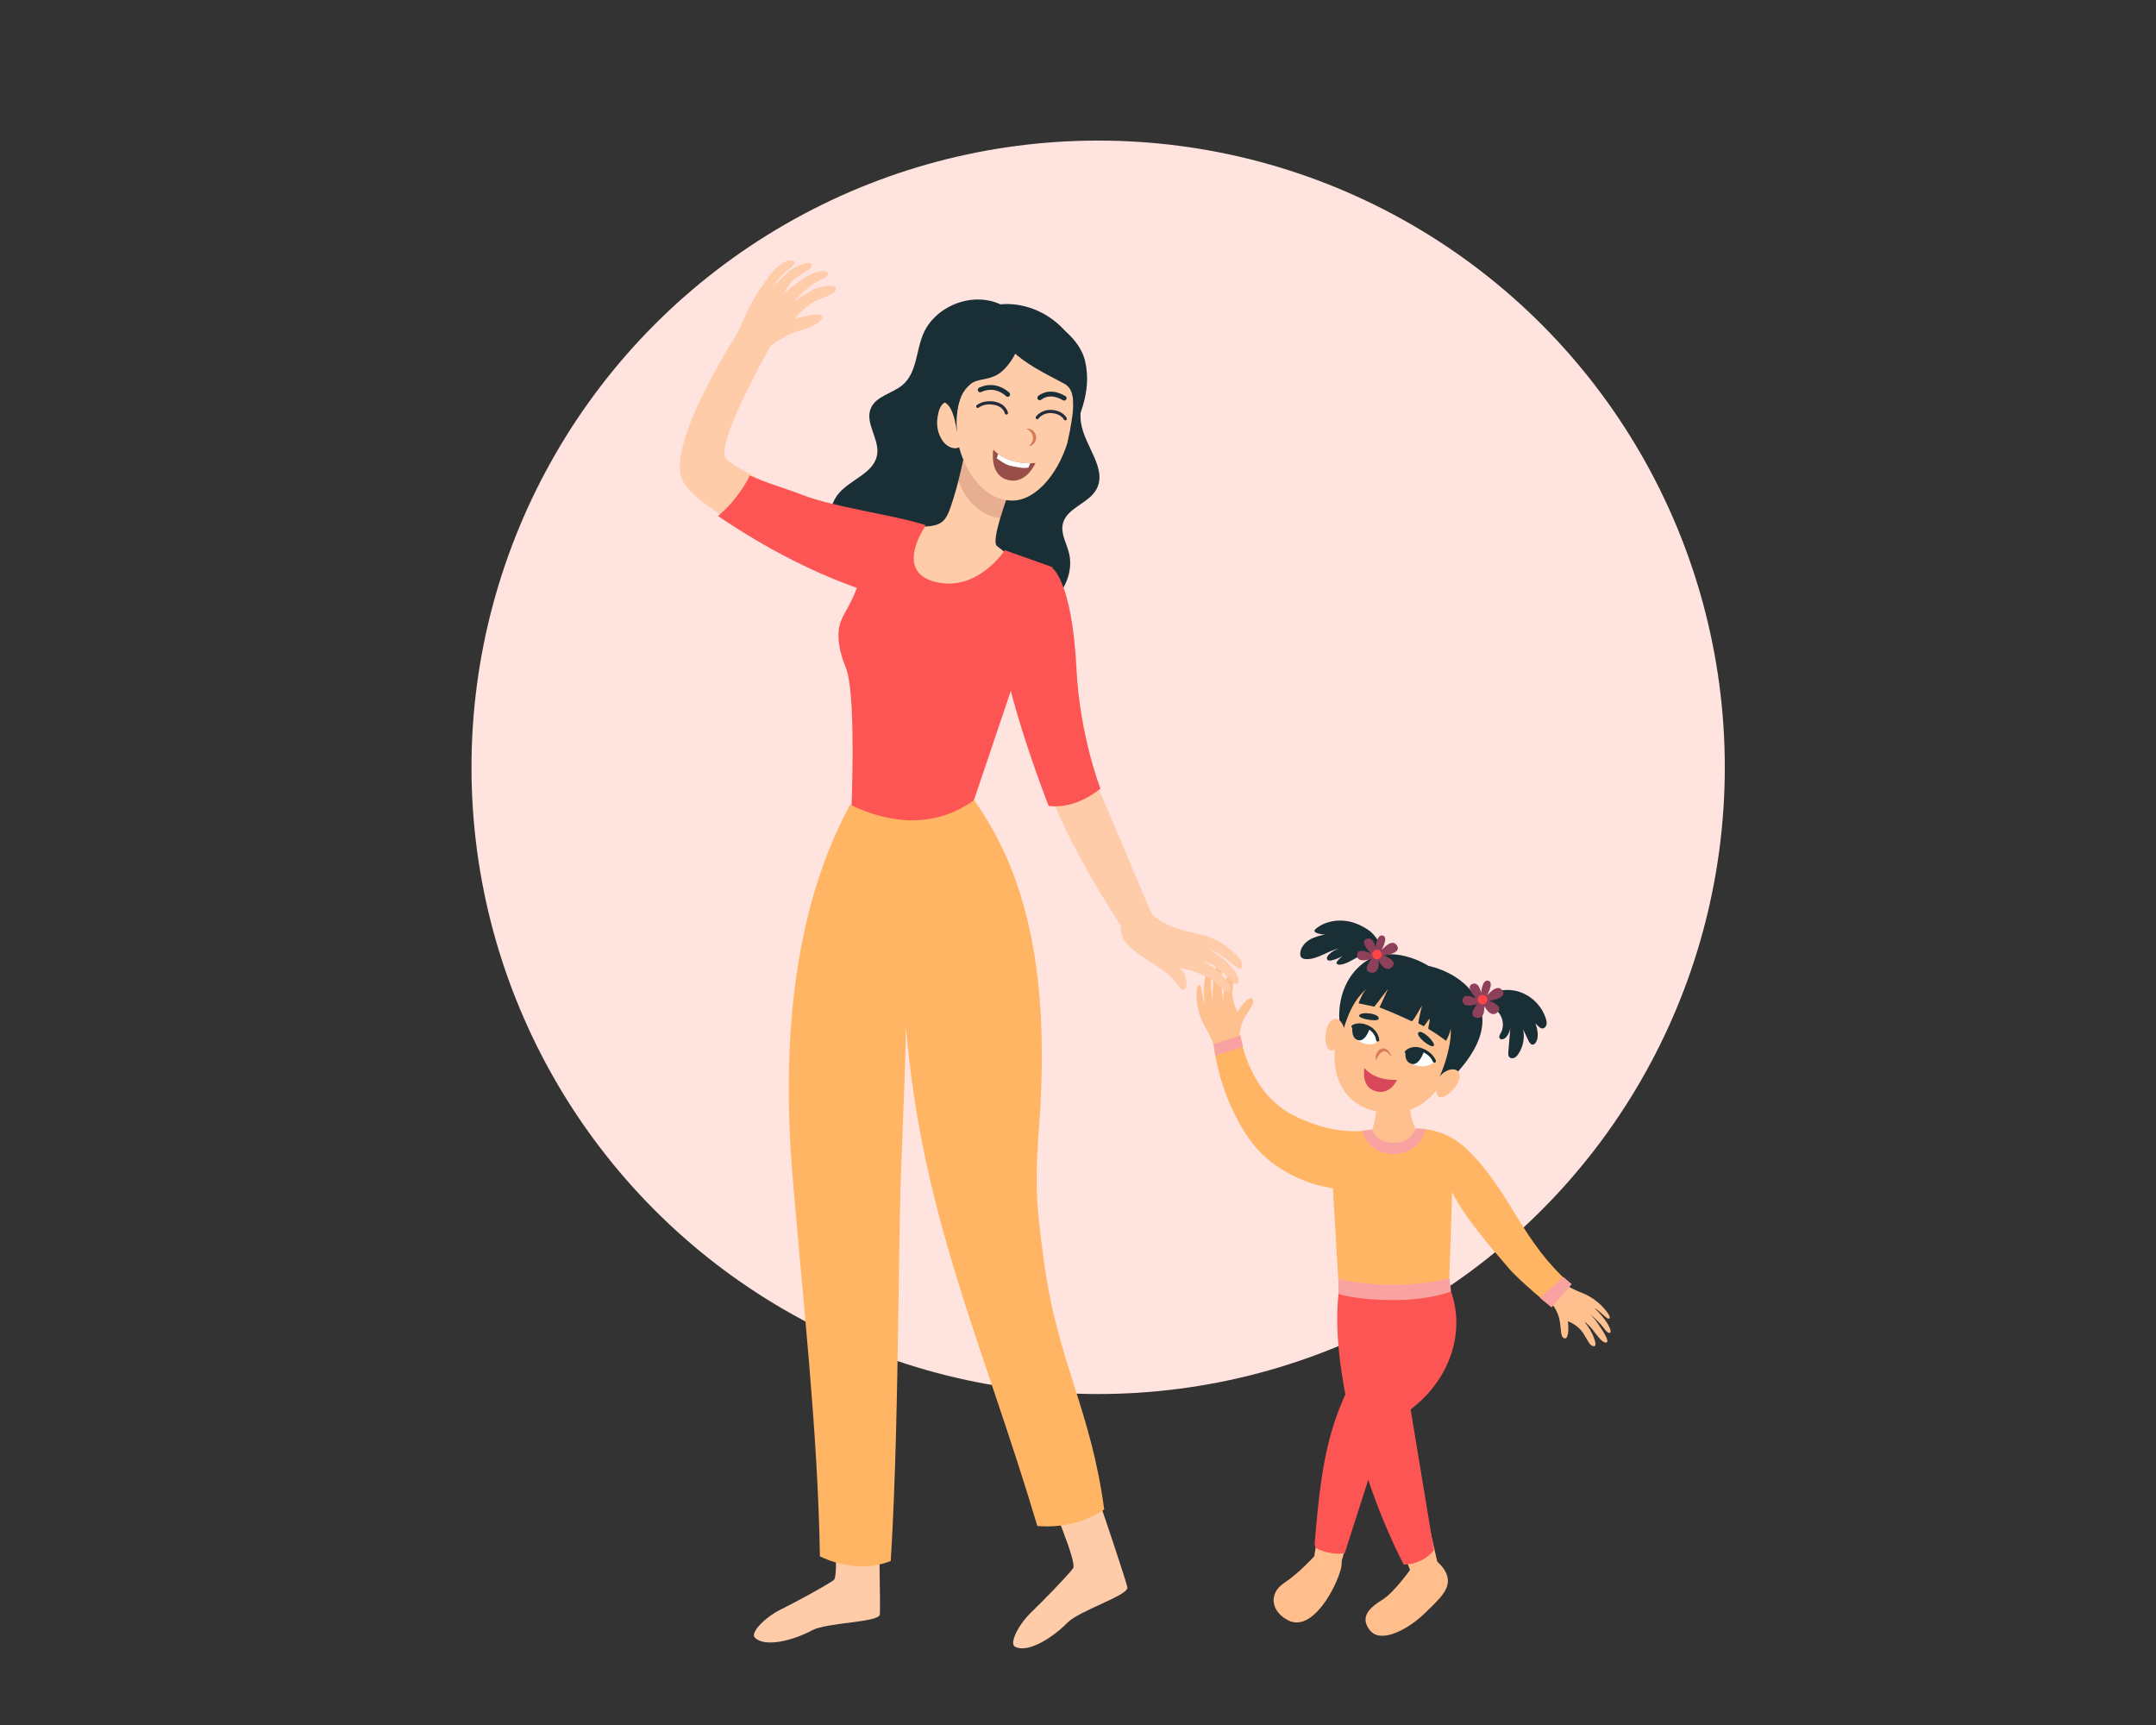 <?xml version="1.0" encoding="iso-8859-1"?>
<!-- Generator: Adobe Illustrator 22.1.0, SVG Export Plug-In . SVG Version: 6.00 Build 0)  -->
<svg version="1.0" id="Layer_1" xmlns="http://www.w3.org/2000/svg" xmlns:xlink="http://www.w3.org/1999/xlink" x="0px" y="0px"
	 viewBox="0 0 340 272" enable-background="new 0 0 340 272" xml:space="preserve">
<rect x="0" y="0" width="340" height="272" fill="#333333" stroke="none"/>
<g>
	<g>
		<circle fill="#FFE3DE" cx="173.177" cy="120.989" r="98.823"/>
		<g>
			<g>
				<path fill="#1A2E35" d="M239.12,156.258c2.186,0.518,4.036,2.266,4.677,4.418c0.092,0.31,0.161,0.643,0.07,0.953
					c-0.091,0.31-0.39,0.58-0.71,0.535c-0.203-0.029-0.369-0.171-0.523-0.308c-0.378-0.337-0.783-0.724-0.827-1.229
					c0.321,0.609,0.54,1.272,0.646,1.952c0.098,0.633,0.084,1.331-0.295,1.848c-0.097,0.132-0.226,0.254-0.388,0.282
					c-0.344,0.058-0.591-0.313-0.74-0.629c-0.275-0.583-0.55-1.167-0.825-1.751c0.268,1.32-0.012,2.742-0.76,3.862
					c-0.161,0.241-0.352,0.476-0.613,0.6c-0.261,0.125-0.608,0.11-0.805-0.102c-0.199-0.215-0.187-0.546-0.163-0.838
					c0.117-1.411,0.235-2.822,0.352-4.233c0,0.673-0.235,1.343-0.655,1.869c-0.273,0.342-0.878,0.587-1.083,0.2
					c-0.134-0.253,0.05-0.548,0.191-0.797c0.717-1.269,0.236-3.071-1.018-3.814s-3.066-0.3-3.834,0.938
					c0.883-1.42,1.354-2.444,2.931-3.227C236.089,156.124,237.66,155.912,239.12,156.258z"/>
			</g>
			<g>
				<path fill="#1A2E35" d="M215.594,146.51c-1.453-0.909-2.868-1.423-4.58-1.347c-1.219,0.054-2.621,0.503-3.537,1.309
					c-0.094,0.083-0.19,0.189-0.184,0.314c0.008,0.159,0.172,0.259,0.32,0.318c0.444,0.179,0.928,0.255,1.405,0.222
					c-0.86,0.197-1.737,0.4-2.495,0.852c-0.758,0.452-1.392,1.203-1.474,2.081c-0.023,0.248,0.005,0.52,0.171,0.706
					c0.17,0.191,0.444,0.249,0.7,0.265c1.846,0.114,3.427-1.332,5.249-1.649c-0.62,0.165-1.193,0.502-1.638,0.964
					c-0.203,0.211-0.383,0.548-0.201,0.777c0.148,0.186,0.433,0.164,0.664,0.111c0.832-0.191,1.621-0.563,2.297-1.084
					c-0.546,0.315-1.03,0.738-1.415,1.238c-0.056,0.072-0.112,0.154-0.111,0.245c0.003,0.209,0.275,0.289,0.484,0.28
					c0.636-0.027,1.231-0.308,1.79-0.613c0.558-0.305,1.11-0.643,1.726-0.803c0.616-0.159,1.325-0.111,1.813,0.298
					c0.473,0.397,1.624,2.071,1.209,2.56C218.926,151.144,217.703,147.83,215.594,146.51z"/>
			</g>
			<g>
				<g>
					<path fill="#FEC08F" d="M195.461,164.541c0,0-0.148-1.765,0.407-3.198c0.698-1.803,2.035-2.907,1.744-3.663
						c-0.335-0.87-1.628,0.523-2.442,1.861c0,0-0.988-1.57-0.814-3.314c0.174-1.744,0.523-2.5,0-3.024
						c-0.523-0.523-1.163,1.396-1.337,2.791c-0.174,1.396-0.058,1.977-0.058,1.977s-0.291-1.105-0.291-2.345
						c0-1.169,0.174-2.946-0.465-3.295c-0.64-0.349-0.814,1.958-0.93,3.295c-0.116,1.337,0,2.481,0,2.481s-0.248-1.57-0.31-2.442
						c-0.078-1.085,0.116-1.919-0.233-2.326c-0.349-0.407-0.762,0.56-0.853,2.016c-0.116,1.861,0.167,3.115,0.155,3.062
						c-0.49-0.825-0.446-3.121-0.93-3.101c-0.379,0.015-0.438,1.046-0.388,2.093c0.058,1.202,0.465,2.946,1.163,4.187
						c0.69,1.226,1.221,2.19,1.628,3.528c0.407,1.337,4.245-0.407,4.245-0.407L195.461,164.541z"/>
				</g>
			</g>
			<g>
				<path fill="#1A2E35" d="M153.065,95.025c-3.339-1.393-6.993-1.79-10.524-2.58c-3.531-0.79-7.138-2.094-9.52-4.818
					c-2.381-2.724-3.067-7.196-0.678-9.914c1.912-2.175,5.512-3.152,5.978-6.01c0.403-2.473-1.962-4.99-1.001-7.304
					c0.825-1.986,3.48-2.344,5.093-3.767c2.134-1.883,2.053-5.175,3.114-7.816c1.829-4.552,7.787-6.903,12.232-4.827
					c7.085-0.638,13.7,5.518,13.199,12.614c-0.145,2.049-0.8,4.093-0.478,6.121c0.582,3.663,4.224,7.248,2.398,10.476
					c-1.26,2.228-4.681,2.892-5.268,5.383c-0.365,1.551,0.582,3.069,0.969,4.615c0.809,3.24-1.017,6.729-3.758,8.637
					C162.079,97.743,156.148,96.311,153.065,95.025z"/>
			</g>
			<g>
				<g>
					<g>
						<path fill="#FFCCA9" d="M160.269,87.654c-2.352,2.083-4.339,4.631-7.044,6.231c-2.704,1.6-6.531,1.964-8.74-0.271
							c-1.345-1.361-1.799-3.409-1.636-5.315c0.162-1.906,0.978-3.44,1.675-5.222c4.356-0.065,4.626-0.595,5.909-4.738
							c0.59-1.904,1.051-3.862,1.47-5.811l7.043,5.551c0,0-2.707,7.186-1.747,7.993c2.552,2.145,6.969,4.744,6.969,4.744
							L160.269,87.654z"/>
					</g>
				</g>
			</g>
			<g opacity="0.49">
				<g>
					<defs>
						<path id="SVGID_1_" d="M159.143,83.767c0,0-5.053-0.567-7.443-4.748l0.697-3.533l7.608,4.616L159.143,83.767z"/>
					</defs>
					<clipPath id="SVGID_2_">
						<use xlink:href="#SVGID_1_"  overflow="visible"/>
					</clipPath>
					<g clip-path="url(#SVGID_2_)">
						<g>
							<polygon fill="#C77D4F" points="152.493,83.021 151.419,81.526 151.267,82.883 							"/>
						</g>
					</g>
					<g clip-path="url(#SVGID_2_)">
						<g>
							<polygon fill="#DE8B58" points="157.07,76.01 160.006,80.099 160.423,76.387 							"/>
						</g>
					</g>
				</g>
			</g>
			<g opacity="0.24">
				<path fill="#994F49" d="M157.191,81.61c0.137,0.026,0.496,0.083,0.635,0.098c0.406-1.203,1.008-3.565,1.008-3.565l-6.854-5.811
					c0,0-0.331,1.579-0.815,3.528C152.228,78.694,154.28,81.063,157.191,81.61z"/>
			</g>
			<g>
				<path fill="#FFCCA9" d="M150.717,64.37c0.169-0.822-1.06-1.337-1.768-0.887c-0.708,0.45-0.942,1.36-1.082,2.187
					c-0.231,1.358-0.012,2.631,0.745,3.782c0.757,1.151,2.38,1.765,3.142,0.618L150.717,64.37z"/>
			</g>
			<g>
				<g>
					<g>
						<path fill="#FFCCA9" d="M161.064,55.492c6.913,0.645,9.443,5.357,7.668,12.88c-1.4,5.931-5.218,10.509-9.023,10.558
							c-5.492,0.07-9.254-7.114-8.921-12.706C151.237,58.703,157.466,55.156,161.064,55.492z"/>
					</g>
				</g>
			</g>
			<g>
				<g>
					<g>
						<path fill="#1A2E35" d="M158.999,62.56c-0.127,0.032-0.267-0.003-0.365-0.104l0,0c-0.067-0.069-1.68-1.686-3.901-0.639
							c-0.19,0.09-0.416,0.008-0.505-0.182c-0.089-0.19-0.008-0.416,0.182-0.505c2.722-1.283,4.751,0.778,4.771,0.798
							c0.145,0.151,0.141,0.392-0.01,0.537C159.12,62.513,159.061,62.545,158.999,62.56z"/>
					</g>
				</g>
			</g>
			<g>
				<g>
					<g>
						<path fill="#1A2E35" d="M163.842,63.081c-0.066-0.024-0.125-0.066-0.171-0.125c-0.128-0.166-0.098-0.404,0.068-0.533
							c0.667-0.515,2.098-1.202,4.179-0.018l0.055,0.031c0.195,0.076,0.281,0.292,0.205,0.487c-0.076,0.195-0.313,0.282-0.502,0.211
							c-0.02-0.008-0.066-0.031-0.133-0.069c-1.277-0.728-2.432-0.741-3.339-0.041C164.097,63.107,163.96,63.123,163.842,63.081z"/>
					</g>
				</g>
			</g>
			<g>
				<g>
					<g>
						<path fill="#1A2E35" d="M150.939,68.198c-0.112-1.706-0.148-1.757,0.044-3.43c0.193-1.68,0.774-3.134,2.08-4.209
							c1.067-0.878,2.634-0.572,4.239-1.489c2.283-1.304,5.714-7.111,1.611-8.456c-2.117-0.694-4.897-0.45-6.885,0.791
							c-1.987,1.241-3.317,3.872-3.398,6.213c-0.062,1.798-1.147,3.893-0.71,5.638C149.727,63.07,150.459,65.057,150.939,68.198z"/>
					</g>
				</g>
			</g>
			<g>
				<g>
					<g>
						<path fill="#1A2E35" d="M168.335,69.834c1.547-3.292,3.98-7.873,2.775-12.934c-1.207-5.07-9.071-9.503-12.246-5.757
							c-3.174,3.745,6.706,8.063,9.065,9.415c2.025,1.16,1.239,4.766,0.82,7.245L168.335,69.834z"/>
					</g>
				</g>
			</g>
			<g>
				<path fill="#1A2E35" d="M160.232,49.936c-0.106,1.547,0.299,3.089,1.099,4.373c0.412,0.633,0.901,1.216,1.484,1.691
					c0.58,0.474,1.245,0.844,1.939,1.165c1.367,0.663,2.909,1.148,4.086,2.267c0.571,0.553,1.031,1.225,1.292,1.978
					c0.246,0.751,0.232,1.613-0.165,2.29c0.307-0.719,0.264-1.526-0.031-2.219c-0.285-0.697-0.753-1.315-1.318-1.809
					c-0.559-0.5-1.234-0.855-1.925-1.181c-0.693-0.325-1.411-0.61-2.12-0.942c-0.705-0.336-1.404-0.724-2.015-1.241
					c-0.602-0.522-1.117-1.143-1.506-1.832c-0.385-0.691-0.66-1.44-0.812-2.21C160.109,51.492,160.091,50.699,160.232,49.936z"/>
			</g>
			<g>
				<g>
					<path fill="#994F49" d="M163.3,73c0,0-4.211,0.551-6.655-2.103c0,0-0.679,3.827,2.089,4.723C161.802,76.613,163.3,73,163.3,73z
						"/>
				</g>
				<g>
					<path fill="#FFFFFF" d="M162.465,73.046c-0.082,0.228-0.174,0.453-0.285,0.667c-0.739,0.191-1.435-0.009-2.163-0.133
						c-0.268-0.046-0.537-0.092-0.798-0.169c-0.743-0.22-1.394-0.684-2.032-1.144c0.072-0.219,0.141-0.457,0.224-0.685
						C159.128,72.875,161.298,73.058,162.465,73.046z"/>
				</g>
			</g>
			<g>
				<path fill="#D87B56" d="M161.849,67.615c0.33-0.081,0.705,0.027,0.99,0.248c0.287,0.218,0.505,0.556,0.557,0.938
					c0.055,0.382-0.063,0.766-0.28,1.055c-0.214,0.29-0.545,0.496-0.886,0.507c0.261-0.21,0.434-0.453,0.548-0.71
					c0.111-0.258,0.152-0.53,0.118-0.783c-0.035-0.252-0.149-0.504-0.326-0.722C162.39,67.932,162.158,67.746,161.849,67.615z"/>
			</g>
			<g>
				<g>
					<g>
						<path fill="#272C3A" d="M158.676,65.371c-0.102-0.014-0.189-0.091-0.211-0.197c-0.01-0.044-0.252-1.066-1.682-1.341
							c-1.526-0.295-2.388,0.407-2.424,0.437c-0.107,0.089-0.266,0.075-0.355-0.031c-0.089-0.106-0.077-0.264,0.029-0.354
							c0.043-0.036,1.072-0.887,2.845-0.547c1.773,0.341,2.069,1.676,2.08,1.732c0.028,0.136-0.059,0.27-0.196,0.298
							C158.733,65.374,158.704,65.375,158.676,65.371z"/>
					</g>
				</g>
			</g>
			<g>
				<g>
					<g>
						<path fill="#272C3A" d="M163.536,66.094c-0.039-0.005-0.077-0.02-0.111-0.045c-0.113-0.081-0.139-0.237-0.059-0.35
							c0.034-0.047,0.839-1.154,2.45-1.066c1.835,0.101,2.387,1.253,2.41,1.302c0.058,0.126,0.003,0.276-0.124,0.334
							c-0.127,0.059-0.276,0.003-0.334-0.124c-0.017-0.036-0.461-0.925-1.979-1.01c-1.326-0.072-1.985,0.817-2.012,0.855
							C163.719,66.07,163.626,66.106,163.536,66.094z"/>
					</g>
				</g>
			</g>
			<g>
				<g>
					<path fill="#FFCCA9" d="M133.252,81.721c-0.897-0.126-16.568-7.177-18.707-9.308c-2.139-2.131,7.695-19.115,7.695-19.115
						l-3.998-3.829c0,0-13.905,20.519-10.477,26.49c3.428,5.972,22.531,13.237,22.531,13.237L133.252,81.721z"/>
				</g>
				<g>
					<path fill="#FFCCA9" d="M118.739,56.458c0,0,4.791-3.666,7-4.193c2.209-0.527,4.203-1.695,3.924-2.42
						c-0.279-0.725-4.408,0.446-4.408,0.446s1.853-2.331,3.944-3.104c2.091-0.773,2.763-1.212,2.612-1.767
						c-0.151-0.555-2.296-0.476-3.789,0.381c-1.493,0.857-2.767,1.721-2.767,1.721s1.475-1.751,2.904-2.693
						c1.329-0.877,2.677-1.147,2.388-1.798c-0.29-0.651-2.104-0.22-3.692,0.776c-1.589,0.996-3.337,2.579-3.337,2.579
						s0.994-1.924,2.13-2.673c1.429-0.942,2.549-1.318,2.345-2.033c-0.204-0.715-2.861,0.283-4.022,1.492
						c-1.161,1.209-2.15,2.012-2.15,2.012s1.336-1.822,2.53-2.721c1.038-0.781,1.332-1.337,0.424-1.389s-2.166,0.762-3.38,2.345
						c-1.214,1.582-2.525,3.623-3.259,5.045c-0.734,1.421-2.584,6.062-2.584,6.062L118.739,56.458z"/>
				</g>
			</g>
			<g>
				<path fill="#FFCCA9" d="M170.897,118.778l10.636,25.124l-4.745,2.111c0,0-10.775-16.249-12.114-24.499
					C163.335,113.266,170.897,118.778,170.897,118.778z"/>
			</g>
			<g>
				<path fill="#FFCCA9" d="M193.561,149.377c-1.292-1.021-2.822-1.739-4.433-2.079c-2.502-0.528-6.118-1.459-7.715-3.457
					l-4.314,1.01c-2.114,5.152,6.265,6.581,8.611,10.493c0.269,0.448,0.859,0.965,1.203,0.572c0.078-0.089,0.114-0.208,0.139-0.324
					c0.241-1.084-0.199-2.289-1.082-2.963c2.477,0.312,4.845,1.431,6.659,3.146c0.361,0.342,0.951,0.818,1.297,0.461
					c0.745-0.77-2.158-3.852-4.177-4.595c2.236,0.101,4.745,3.735,5.287,3.518c0.709-0.282,0.076-1.487-0.362-2.112
					c-1.011-1.444-2.258-2.259-3.983-3.391c1.887,0.537,4.536,3.408,4.93,3.071C196.652,151.848,194.623,150.216,193.561,149.377z"
					/>
			</g>
			<g>
				<path fill="#FD5553" d="M137.399,84.342l8.493-1.321c0,0-4.98,7.118,1.643,8.746c6.623,1.628,10.934-5.012,10.934-5.012
					l7.522,2.679L152.396,129.7l-18.354,3.214c0,0,1.281-22.959-0.671-27.682c-0.887-2.146-1.586-4.958-0.81-7.147
					c0.292-0.825,0.759-1.575,1.177-2.344C135.299,92.872,137.207,87.603,137.399,84.342z"/>
			</g>
			<g>
				<path fill="#FD5553" d="M165.943,89.566c0,0,3.12,2.019,3.819,15.937c0.532,10.585,3.78,18.837,3.78,18.837
					s-3.735,3.317-8.169,2.74c0,0-8.641-21.919-7.658-30.176C158.699,88.647,165.943,89.566,165.943,89.566z"/>
			</g>
			<g>
				<path fill="#FD5553" d="M137.488,93.499c-8.579-2.736-16.796-7.086-24.255-12.13c2.08-1.765,3.799-3.954,5.021-6.394
					c2.505,1.175,5.52,1.983,8.095,2.995c5.257,2.066,14.258,3.12,19.638,4.838L137.488,93.499z"/>
			</g>
			<g>
				<path fill="#FEC08F" d="M252.905,206.243c-0.706-0.8-1.954-1.782-3.124-2.255c-1.156-0.467-2.058-0.84-3.081-1.541
					c-1.023-0.701-2.714,2.633-2.714,2.633l0.298-0.04c0,0,1.08,1.141,1.489,2.44c0.515,1.635,0.201,3.14,0.821,3.502
					c0.712,0.416,0.837-1.258,0.661-2.633c0.002-0.002,0.004-0.004,0.005-0.006c0.066,0.023,1.566,0.566,2.393,1.842
					c0.845,1.304,1.022,2.021,1.675,2.093c0.652,0.073,0.032-1.61-0.62-2.673c-0.313-0.51-0.566-0.85-0.748-1.069
					c0.016-0.015,0.031-0.03,0.046-0.045c0.3,0.258,0.745,0.672,1.147,1.175c0.647,0.809,1.511,2.136,2.147,2.024
					c0.636-0.113-0.521-1.806-1.181-2.797c-0.495-0.742-1.019-1.336-1.251-1.588c0.002-0.004,0.004-0.008,0.006-0.012
					c0.293,0.271,1.025,0.953,1.439,1.401c0.655,0.709,0.982,1.393,1.449,1.482c0.467,0.089,0.217-0.81-0.526-1.868
					c-0.95-1.353-1.841-2.064-1.803-2.034c0.796,0.299,2.037,1.914,2.362,1.632C254.05,207.687,253.52,206.94,252.905,206.243z
					 M249.789,208.339c-0.085-0.091-0.134-0.134-0.134-0.134s0.054,0.04,0.145,0.114L249.789,208.339z"/>
			</g>
			<g>
				<g>
					<path fill="#FFBE8C" d="M207.161,245.498c0,0-2.352,2.595-4.622,4.086c-2.545,1.671-2.132,4.524,0.623,5.92
						c3.823,1.936,7.597-5.26,8.309-8.177C212.183,244.41,209.239,243.234,207.161,245.498z"/>
				</g>
			</g>
			<g>
				<g>
					<g>
						<g>
							<path fill="#FFCCA9" d="M128.011,211.16c0,0,5.261,36.802,3.44,38.015c-1.821,1.214-5.948,3.425-8.376,4.639
								c-2.428,1.214-4.802,3.622-4.038,4.405c1.531,1.568,5.889,0.524,9.074-1.169c2.29-1.217,10.318-1.214,10.621-2.428
								c0.303-1.214-0.971-45.144-0.971-45.144L128.011,211.16z"/>
						</g>
					</g>
				</g>
			</g>
			<g>
				<g>
					<g>
						<g>
							<path fill="#FFCCA9" d="M154.572,212.065c0,0,16.015,33.549,14.64,35.251c-1.375,1.702-4.653,5.046-6.607,6.929
								c-1.954,1.884-3.501,4.892-2.538,5.411c1.929,1.039,5.777-1.26,8.31-3.827c1.821-1.845,9.484-4.241,9.411-5.49
								c-0.073-1.249-14.414-42.792-14.414-42.792L154.572,212.065z"/>
						</g>
					</g>
				</g>
			</g>
			<g>
				<path fill="#FFB564" d="M129.298,245.408c3.489,1.685,7.569,2.152,11.176,0.733c0.786-13.108,0.991-26.243,1.197-39.373
					c0.073-4.66,0.146-9.319,0.219-13.979c0.172-10.987,0.805-19.972,0.977-30.959c2.477,29.986,12.134,49.947,20.719,78.785
					c3.638,0.339,7.531-0.537,10.547-2.6c-2.15-15.97-7.36-23.201-9.509-39.171c-0.535-3.975-1.071-7.961-1.142-11.972
					c-0.084-4.745,0.484-9.476,0.681-14.217c0.668-16.064-0.936-33.133-10.56-46.486c-5.931,4.297-12.906,3.93-19.538,0.718
					c-9.386,17.236-10.702,38.994-9.078,58.552C126.608,204.998,128.985,225.784,129.298,245.408z"/>
			</g>
			<g>
				<g>
					<path fill="#FFBE8C" d="M222.713,247.061c0,0-2.754,3.978-4.689,5.171c-1.936,1.194-3.705,2.693-1.98,4.848
						c1.725,2.155,6.009-0.172,8.551-2.614c2.542-2.442,4.094-3.903,3.669-5.796c-0.425-1.893-2.568-3.123-2.568-3.123
						L222.713,247.061z"/>
				</g>
			</g>
			<g>
				<path fill="#FEC08F" d="M216.946,172.533c0,0,0.623,2.649-0.773,6.138c0,0,0.249,2.584,3.389,2.584
					c3.14,0,4.366-2.102,4.366-2.102s-1.924-2.084-1.575-6.794L216.946,172.533z"/>
			</g>
			<g>
				<path fill="#FFB564" d="M229,187.98l-0.506,15.517c0,0-7.045,1.21-9.178,1.193c-2.236-0.018-8.168-1.101-8.168-1.101
					l-0.947-16.229c0,0-8.373-0.872-13.257-7.849c-4.884-6.977-5.541-14.841-5.541-14.841l4.187-1.396c0,0,1.18,8.91,8.332,12.573
					c7.152,3.663,12.385,2.268,12.385,2.268s0.899,2.254,3.515,2.254c2.617,0,3.462-2.428,3.462-2.428
					c3.926,0.134,6.486,1.481,9.157,4.386c2.672,2.906,4.686,6.109,6.74,9.48c2.545,4.176,4.801,7.383,8.444,10.646
					c-1.601,1.87-2.937,3.671-2.937,3.671s-5.041-4.152-6.616-5.985C235.221,196.82,230.921,191.911,229,187.98z"/>
			</g>
			<g>
				<path fill="#F9A2A2" d="M216.307,178.115c0,0,0.756,2.093,3.489,2.093c2.733,0,3.489-2.268,3.489-2.268l1.563,0.088
					c0,0-0.749,3.749-4.935,3.924c-4.186,0.174-5.115-3.649-5.115-3.649L216.307,178.115z"/>
			</g>
			<g>
				<polygon fill="#F9A2A2" points="191.403,164.669 195.59,163.274 196.014,165.032 191.64,166.476 				"/>
			</g>
			<g>
				<path fill="#1A2E35" d="M211.234,160.97c0,0-0.691-5.605,3.677-9.046c4.429-3.489,10.361,0.378,10.361,0.378
					s6.713,1.231,8.291,7.022c1.577,5.791-5.97,11.926-5.97,11.926L211.234,160.97z"/>
			</g>
			<g>
				<g>
					<path fill="#8D4059" d="M232.255,155.126c-1.375,0.439,0.615,2.37,0.615,2.37s-2.207-1.19-2.218,0.253
						c-0.01,1.369,2.301,0.563,2.301,0.563s-1.589,1.829-0.199,2.15c1.593,0.368,1.285-1.895,1.285-1.895s1,2.06,2.087,1.078
						c1.149-1.038-1.28-1.859-1.28-1.859s2.939-0.319,2.093-1.588c-0.859-1.289-2.482,0.853-2.482,0.853s1.237-2.142,0.262-2.411
						c-0.975-0.269-1.153,1.905-1.153,1.905S233.272,154.802,232.255,155.126z"/>
				</g>
				<g>
					<path fill="#FF4545" d="M233.051,157.569c0.03-0.413,0.388-0.723,0.801-0.693c0.413,0.03,0.723,0.388,0.693,0.801
						c-0.03,0.413-0.388,0.723-0.801,0.693C233.332,158.34,233.021,157.982,233.051,157.569z"/>
				</g>
			</g>
			<g>
				<path fill="#FEC08F" d="M225.036,155.342c-7.296-3.476-10.467,0.576-11.368,2.241c-0.71,1.312-1.51,3.541-2.543,5.571
					c-1.328,2.61-1.244,10.098,5.164,11.893c5.59,1.565,9.723-1.125,11.883-5.863C229.912,165.362,232.134,158.724,225.036,155.342z
					"/>
			</g>
			<g>
				<path fill="#D87B56" d="M219.478,166.671c-0.213-0.263-0.443-0.502-0.689-0.71c-0.061-0.051-0.124-0.1-0.183-0.135
					c-0.052-0.026-0.126-0.047-0.187-0.054c-0.128-0.014-0.248-0.005-0.36,0.043c-0.227,0.084-0.425,0.286-0.6,0.53
					c-0.181,0.245-0.319,0.538-0.503,0.843c-0.064-0.35-0.022-0.711,0.121-1.052c0.142-0.334,0.419-0.674,0.841-0.788
					c0.206-0.051,0.436-0.041,0.624,0.05c0.098,0.042,0.174,0.099,0.259,0.168c0.074,0.067,0.131,0.133,0.187,0.202
					C219.203,166.044,219.377,166.345,219.478,166.671z"/>
			</g>
			<g>
				<path fill="#1A2E35" d="M214.33,160.125c0.206-0.69,3.321-0.336,3.081,0.539C217.27,161.177,214.178,160.636,214.33,160.125z"/>
			</g>
			<g>
				<path fill="#1A2E35" d="M223.692,162.786c-0.553,0.512,1.93,2.534,2.388,2.134C226.538,164.521,224.275,162.246,223.692,162.786
					z"/>
			</g>
			<g>
				<path fill="#1A2E35" d="M217.628,154.148c-1.168,0.614-2.528,1.622-3.377,4.058l2.485,0.523l2.152-2.787l-1.338,2.903
					c0,0,2.384,0.913,5.053,2.178c0.238,0.113,1.648-2.497,1.648-2.497s-0.68,2.789-0.546,2.856c0.266,0.133,0.532,0.274,0.797,0.42
					c0.129,0.071,0.823-1.194,0.95-1.12c0.127,0.073-0.311,1.486-0.185,1.561c1.03,0.616,2,1.285,2.774,1.863
					c0,0,1.746-2.728,0.311-5.466C226.917,155.902,220.905,152.424,217.628,154.148z"/>
			</g>
			<g>
				<path fill="#1A2E35" d="M213.826,157.824c-1.143,1.712-1.746,3.718-2.334,5.691c-0.559-2.329,0.336-4.766,1.53-6.843
					c0.605-1.052,1.302-2.073,2.235-2.849c1.336-1.111,3.095-1.651,4.833-1.665c1.738-0.014,3.455,0.472,5.02,1.225
					c-0.337,0.855-0.673,1.709-1.01,2.564c0.174-0.441-5.062-1.443-5.702-1.379C216.526,154.757,214.819,156.334,213.826,157.824z"
					/>
			</g>
			<g>
				<path fill="#1A2E35" d="M224.063,155.827c2.559,0.972,4.46,3.484,4.7,6.21c0.096,1.088-0.053,2.184-0.279,3.253
					c-0.329,1.553-0.823,3.071-1.471,4.52c1.684-0.938,2.757-2.705,3.392-4.524c0.867-2.484,1.03-5.307-0.061-7.701
					c-1.091-2.394-2.902-3.583-5.361-4.152L224.063,155.827z"/>
			</g>
			<g opacity="0.23">
				<g>
					<path fill="#514247" d="M226.732,170.335c0.017-0.035,0.033-0.071,0.051-0.106c-0.025-0.014-0.044-0.033-0.048-0.06
						C226.739,170.203,226.749,170.3,226.732,170.335z"/>
				</g>
				<g>
					<path fill="#514247" d="M226.735,170.168c0,0.001,0.001,0.001,0.001,0.002C226.734,170.157,226.733,170.153,226.735,170.168z"
						/>
				</g>
			</g>
			<g>
				<g>
					<path fill="#FEC08F" d="M227.032,169.742c0.353-0.467,0.863-0.825,1.452-1.021c0.423-0.141,0.958-0.181,1.335,0.11
						c0.475,0.367,0.422,1.026,0.235,1.52c-0.413,1.091-1.249,2.007-2.336,2.558c-0.183,0.093-0.392,0.177-0.609,0.126
						c-0.368-0.087-0.539-0.499-0.584-0.841c-0.045-0.342-0.054-0.727-0.33-0.983L227.032,169.742z"/>
				</g>
			</g>
			<g>
				<g>
					<path fill="#FEC08F" d="M212.009,163.316c0.094-0.578,0.001-1.194-0.264-1.756c-0.19-0.403-0.531-0.818-1.001-0.889
						c-0.594-0.09-1.033,0.403-1.262,0.88c-0.504,1.052-0.589,2.289-0.237,3.456c0.059,0.196,0.143,0.406,0.329,0.528
						c0.317,0.206,0.733,0.046,1.012-0.159c0.279-0.204,0.563-0.463,0.939-0.441L212.009,163.316z"/>
				</g>
			</g>
			<g>
				<g>
					<path fill="#8D4059" d="M215.609,148.005c-1.375,0.439,0.615,2.37,0.615,2.37s-2.207-1.19-2.218,0.253
						c-0.01,1.369,2.301,0.563,2.301,0.563s-1.589,1.829-0.199,2.15c1.593,0.368,1.285-1.895,1.285-1.895s1,2.06,2.087,1.078
						c1.149-1.038-1.28-1.859-1.28-1.859s2.939-0.319,2.093-1.588c-0.859-1.289-2.482,0.853-2.482,0.853s1.237-2.142,0.262-2.411
						c-0.975-0.269-1.153,1.905-1.153,1.905S216.626,147.681,215.609,148.005z"/>
				</g>
				<g>
					<path fill="#FF4545" d="M216.405,150.448c0.03-0.413,0.388-0.723,0.801-0.693c0.413,0.03,0.723,0.388,0.693,0.801
						c-0.03,0.413-0.388,0.723-0.801,0.693C216.685,151.219,216.375,150.861,216.405,150.448z"/>
				</g>
			</g>
			<g>
				<path fill="#D8485A" d="M215.172,168.395c0,0,1.415,2.03,5.139,1.876c0,0-1.116,2.614-3.576,1.719
					C214.569,171.202,215.172,168.395,215.172,168.395z"/>
			</g>
			<g>
				<polygon fill="#FFBE8C" points="222.661,228.885 220.459,210.713 212.015,206.124 216.053,231.087 222.661,248.341 
					226.843,247.047 				"/>
			</g>
			<g>
				<g>
					<g>
						<g>
							<path fill="#FFFFFF" d="M221.734,166.021c0,0-0.55,1.286,1.331,1.907c1.881,0.621,3.044-0.389,3.044-0.389
								s-0.404-1.406-1.938-1.878C222.637,165.188,221.734,166.021,221.734,166.021z"/>
						</g>
					</g>
				</g>
				<g>
					<g>
						<g>
							<path fill="#FFFFFF" d="M217.182,164.273c0,0-0.772,0.883-2.577,0.065c-1.76-0.798-1.285-2.478-1.285-2.478
								s1.051-0.523,2.453,0.258C217.175,162.9,217.182,164.273,217.182,164.273z"/>
						</g>
					</g>
				</g>
				<g>
					<g>
						<g>
							<path fill="#1A2E35" d="M221.673,165.898c0,0-0.329,1.336,0.791,1.814c1.28,0.547,2.072-1.855,2.072-1.855
								S223.195,164.929,221.673,165.898z"/>
						</g>
					</g>
				</g>
				<g>
					<g>
						<g>
							<path fill="#1A2E35" d="M213.276,161.96c0,0-0.246,1.539,0.703,1.99c1.257,0.598,2.005-1.701,2.005-1.701
								S214.698,161.197,213.276,161.96z"/>
						</g>
					</g>
				</g>
				<g>
					<g>
						<g>
							<path fill="#1A2E35" d="M221.695,166.11c0.095,0.04,0.208,0.02,0.283-0.059c0.031-0.033,0.767-0.782,2.133-0.279
								c1.459,0.536,1.834,1.582,1.849,1.626c0.045,0.131,0.189,0.202,0.319,0.157c0.131-0.045,0.202-0.186,0.158-0.318
								c-0.018-0.053-0.46-1.314-2.153-1.938c-1.694-0.624-2.637,0.366-2.676,0.408c-0.095,0.102-0.088,0.262,0.014,0.356
								C221.645,166.083,221.67,166.099,221.695,166.11z"/>
						</g>
					</g>
				</g>
				<g>
					<g>
						<g>
							<path fill="#1A2E35" d="M217.161,164.218c0.036,0.015,0.077,0.023,0.118,0.019c0.138-0.011,0.242-0.131,0.232-0.269
								c-0.004-0.058-0.122-1.421-1.547-2.178c-1.623-0.862-2.691-0.161-2.736-0.13c-0.115,0.078-0.145,0.235-0.067,0.35
								c0.078,0.116,0.235,0.145,0.35,0.067c0.034-0.022,0.873-0.554,2.216,0.158c1.173,0.623,1.277,1.725,1.281,1.772
								C217.016,164.102,217.077,164.182,217.161,164.218z"/>
						</g>
					</g>
				</g>
			</g>
			<g>
				<path fill="#FFBE8C" d="M207.243,245.405l2.91-16.812c0.26-1.501,0.834-2.931,1.686-4.195l10.089-14.97l6.241,3.304
					l-12.115,17.254l-4.772,17.254L207.243,245.405z"/>
			</g>
			<g>
				<path fill="#FD5553" d="M228.168,202.086c3.469,7.149,0.643,15.378-5.714,20.146c1.237,7.364,2.434,14.858,3.671,22.222
					c-1.145,1.407-2.946,2.257-4.76,2.247c-6.954-13.479-11.92-32.867-10.109-43.88
					C216.308,205.053,223.487,205.016,228.168,202.086z"/>
			</g>
			<g>
				<path fill="#FD5553" d="M210.82,223.164c-2.297,6.36-2.894,13.187-3.473,19.924c-0.024,0.277-0.043,0.574,0.095,0.815
					c0.138,0.239,0.403,0.372,0.658,0.477c1.243,0.514,2.616,0.706,3.952,0.554c1.845-5.748,3.689-11.496,5.534-17.244
					c0.301-0.937,0.611-1.892,1.198-2.681c0.601-0.807,1.451-1.385,2.239-2.01c3.487-2.768,5.974-6.77,6.914-11.122
					c0.406-1.882,0.45-4.074-0.864-5.481C220.559,199.418,212.165,219.439,210.82,223.164z"/>
			</g>
			<g>
				<path fill="#F9A2A2" d="M211.088,201.661c0,0,7.728,2.141,17.499-0.061l0.245,2.019c0,0-3.134,1.38-9.051,1.38
					c-5.918,0-8.67-0.963-8.67-0.963L211.088,201.661z"/>
			</g>
			<g>
				<polygon fill="#F9A2A2" points="244.688,206.124 247.86,202.487 246.524,201.351 242.852,204.655 				"/>
			</g>
		</g>
	</g>
</g>
</svg>

